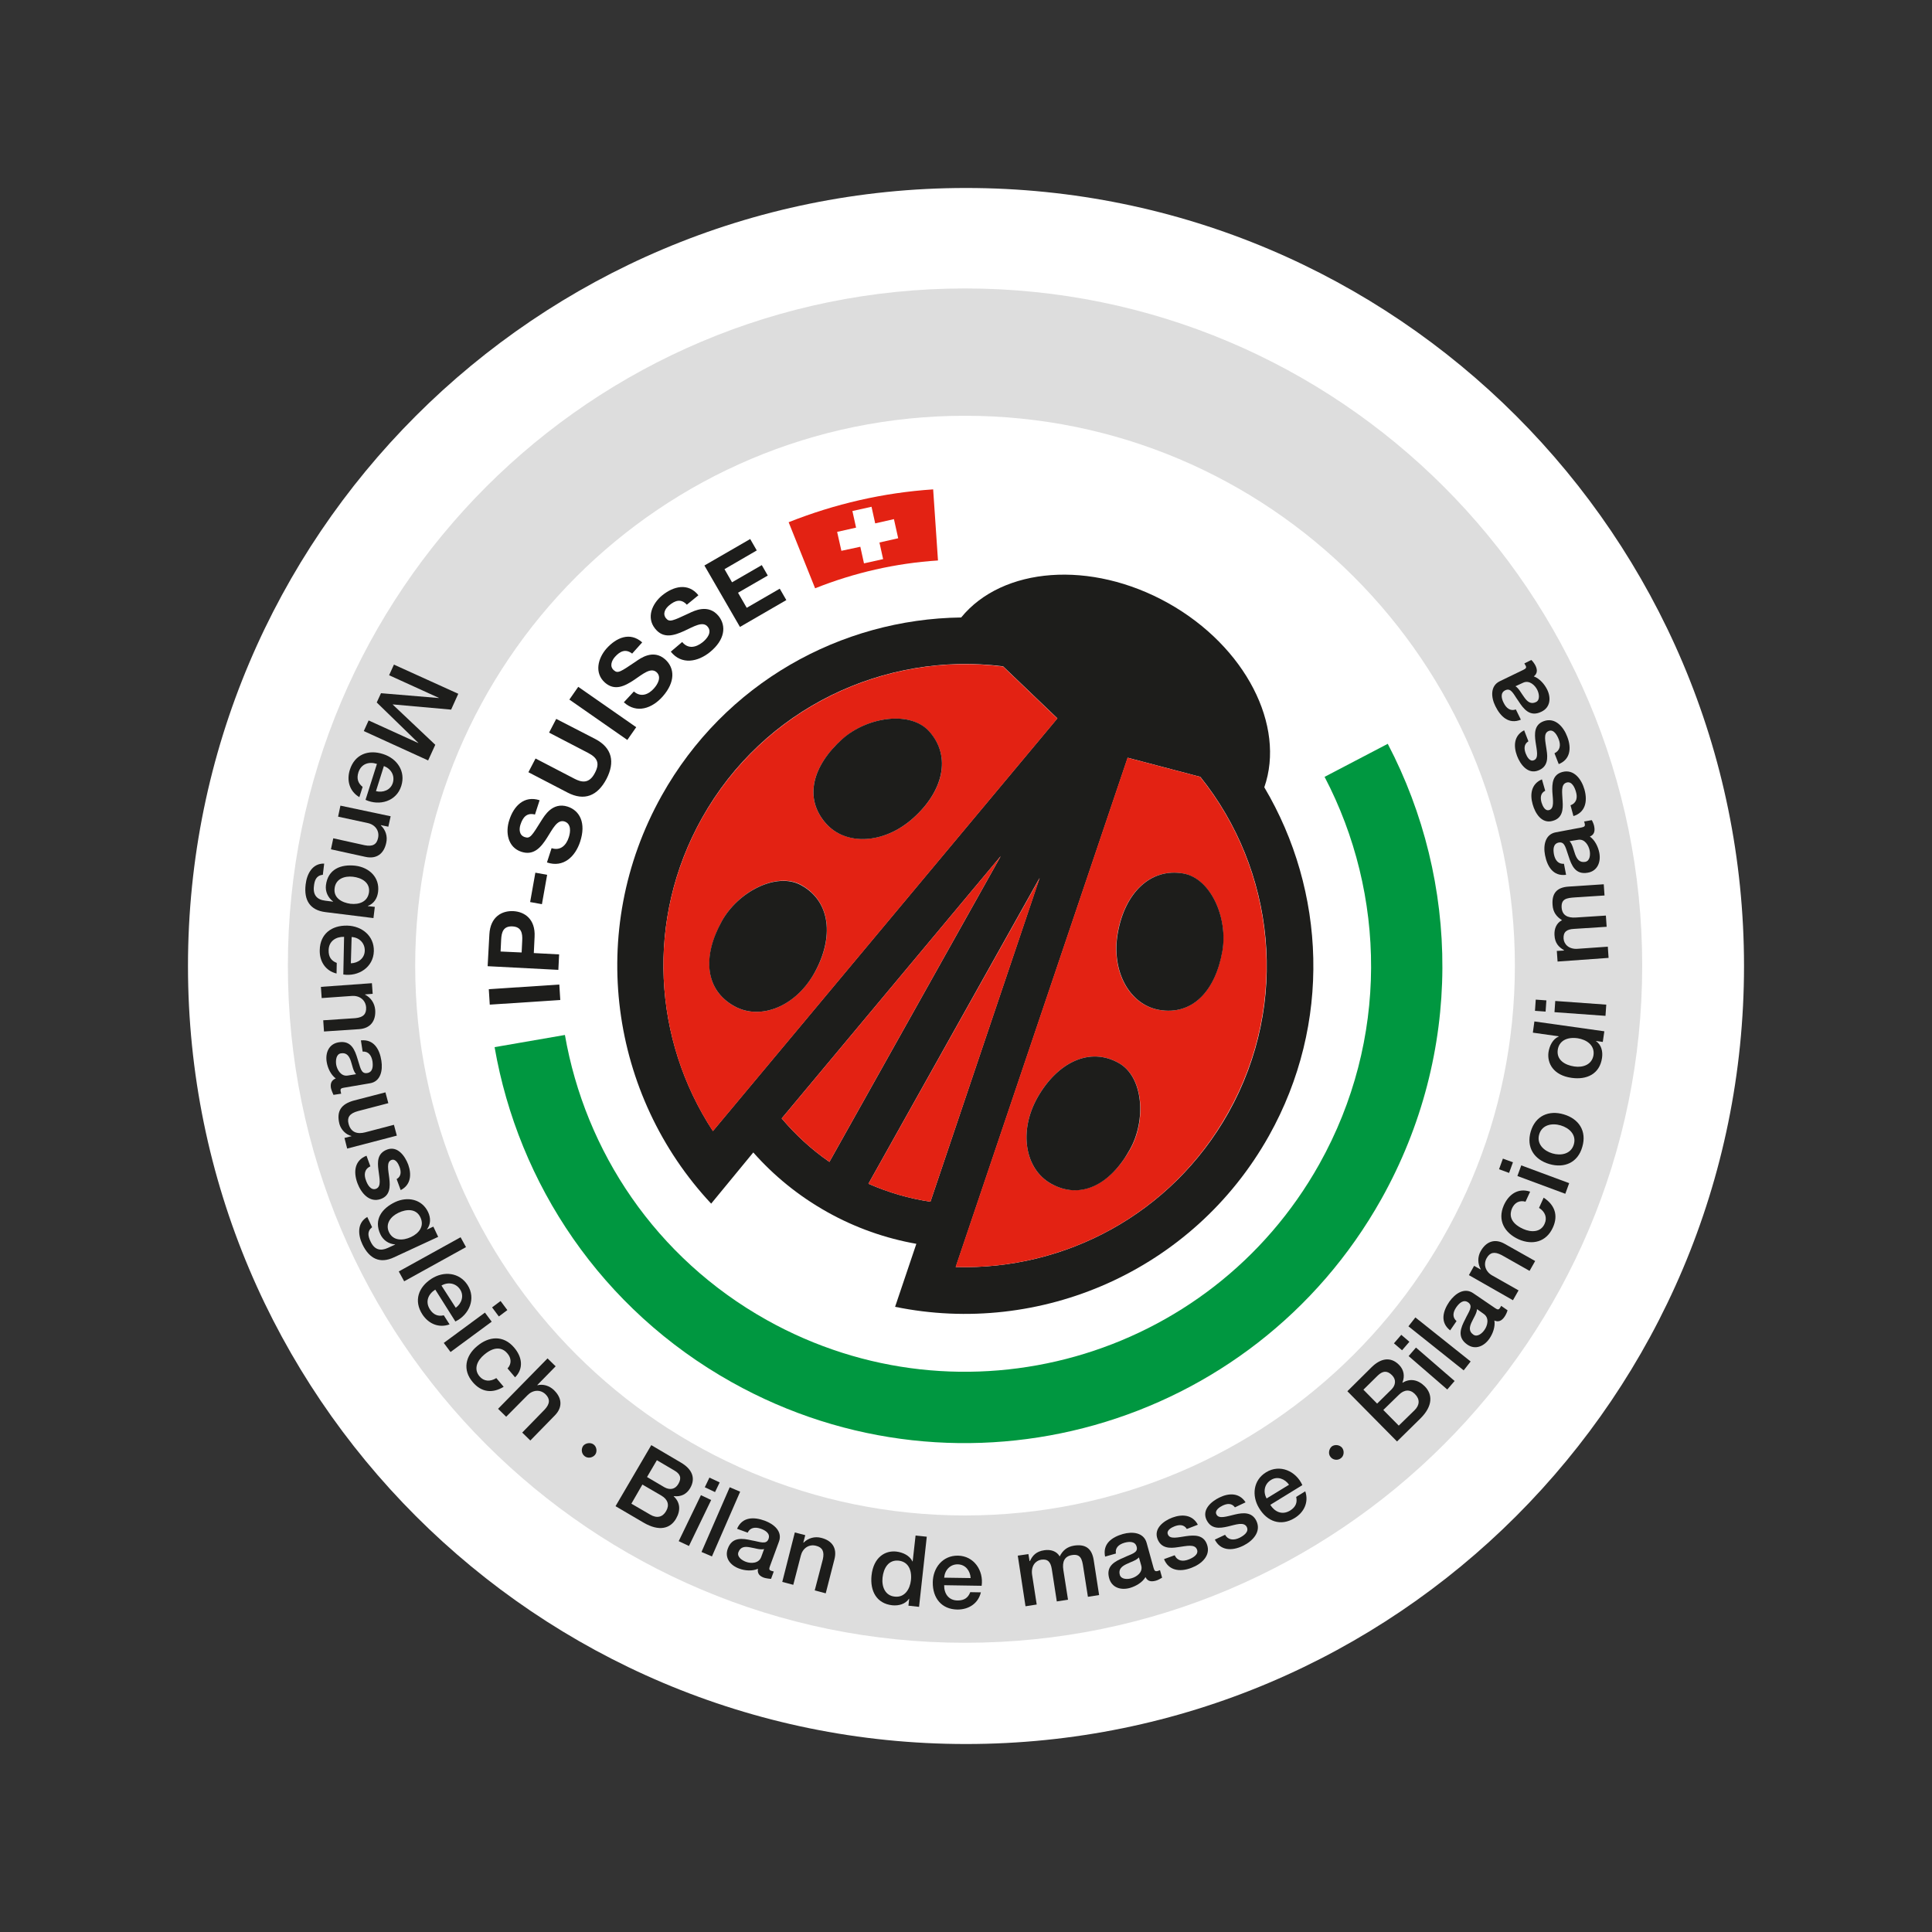 <?xml version="1.0" encoding="utf-8"?>
<!-- Generator: Adobe Illustrator 26.5.0, SVG Export Plug-In . SVG Version: 6.00 Build 0)  -->
<svg version="1.1" id="Ebene_1" xmlns="http://www.w3.org/2000/svg" xmlns:xlink="http://www.w3.org/1999/xlink" x="0px" y="0px"
	 viewBox="0 0 1000 1000" style="enable-background:new 0 0 1000 1000;" xml:space="preserve">
<rect x="0" y="0" width="1000" height="1000" fill="#333333" stroke="none"/>
<style type="text/css">
	.st0{fill:#FFFFFF;}
	.st1{fill:#DDDDDD;}
	.st2{fill:#1D1D1B;}
	.st3{fill:#009740;}
	.st4{fill:#E32213;}
</style>
<g>
	<g>
		<g>
			<path class="st0" d="M902.7,500c0,222.4-180.3,402.7-402.7,402.7S97.3,722.4,97.3,500S277.6,97.3,500,97.3S902.7,277.6,902.7,500
				"/>
		</g>
	</g>
	<path class="st1" d="M850,499.8c0,193.6-156.9,350.5-350.5,350.5C305.9,850.3,149,693.4,149,499.8c0-193.6,156.9-350.5,350.5-350.5
		C693.1,149.3,850,306.2,850,499.8"/>
	<path class="st0" d="M784.1,499.8c0,157.2-127.4,284.6-284.6,284.6c-157.2,0-284.6-127.4-284.6-284.6
		c0-157.2,127.4-284.6,284.6-284.6C656.7,215.2,784.1,342.6,784.1,499.8"/>
	<g>
		<path class="st2" d="M253.5,520l-0.5-8l36.5-2.4l0.5,8L253.5,520z"/>
		<path class="st2" d="M252.4,500.1l0.9-16.5c0.5-9.1,6.5-12.3,12.4-12c5.9,0.3,11.5,4.2,11,13.3l-0.4,8.4l13.1,0.7l-0.4,8
			L252.4,500.1z M270,493l0.3-6.2c0.2-3.7-0.4-7.1-5.1-7.3c-4.7-0.2-5.6,3-5.8,6.8l-0.3,6.2L270,493z"/>
		<path class="st2" d="M274.4,466.9l2.7-15.2l6.1,1.1l-2.7,15.2L274.4,466.9z"/>
		<path class="st2" d="M285.5,439c4.6,1.5,7.6-1.5,8.9-5.6c0.9-2.7,1.4-7-2.2-8.2c-3.8-1.2-6.1,3.8-9.1,8.5c-3,4.7-6.7,9.3-13.2,7.2
			c-7.1-2.3-8.4-10.1-6.3-16.4c2.3-7.3,7.7-12.9,15.7-10.3l-2.4,7.4c-4.3-1.1-6.3,1.5-7.5,5.2c-0.8,2.4-0.7,5.6,2.3,6.5
			c2.7,0.9,3.6-0.7,8.6-8.7c1.5-2.3,5.6-9.6,13.5-7.1c6.4,2.1,9.6,8.6,6.5,18.1c-2.5,7.7-8.6,13.7-17.2,10.8L285.5,439z"/>
		<path class="st2" d="M308.1,382.5c8.8,4.6,10.3,12,5.8,20.7c-4.6,8.7-11.4,11.6-20.2,7l-20.2-10.5l3.7-7.1l20.2,10.5
			c3.5,1.8,7.5,2.8,10.5-3c2.7-5.1,1.3-7.9-3.5-10.4l-20.2-10.5l3.7-7.1L308.1,382.5z"/>
		<path class="st2" d="M294.7,362.1l4.6-6.6l30,20.9l-4.6,6.6L294.7,362.1z"/>
		<path class="st2" d="M328.1,357.9c3.6,3.2,7.6,1.6,10.4-1.6c1.9-2.1,4.1-5.9,1.3-8.4c-3-2.6-7.1,1-11.7,4.1
			c-4.7,3.1-9.9,5.8-15,1.3c-5.6-5-3.6-12.6,0.8-17.6c5.1-5.7,12.2-8.8,18.5-3.2l-5.2,5.8c-3.5-2.7-6.4-1.1-8.9,1.7
			c-1.7,1.9-2.9,4.9-0.6,6.9c2.1,1.9,3.5,0.8,11.4-4.5c2.3-1.6,9-6.6,15.2-1.1c5,4.5,5.3,11.7-1.3,19.2c-5.4,6.1-13.4,9.1-20.1,3
			L328.1,357.9z"/>
		<path class="st2" d="M353.1,332.3c3.1,3.8,7.2,2.8,10.6,0.1c2.2-1.8,5-5.1,2.6-8c-2.5-3.1-7.2-0.1-12.2,2.2
			c-5.1,2.3-10.7,4.2-15-1.2c-4.7-5.8-1.5-13,3.6-17.2c5.9-4.8,13.5-6.7,18.8-0.1l-6,4.9c-3-3.3-6.1-2.2-9.1,0.3
			c-2,1.6-3.6,4.3-1.7,6.7c1.8,2.2,3.4,1.4,12-2.6c2.5-1.2,9.9-5,15.2,1.4c4.2,5.2,3.3,12.4-4.4,18.7c-6.3,5.1-14.7,6.8-20.3-0.2
			L353.1,332.3z"/>
		<path class="st2" d="M364.6,292.7l23.7-13.7l3.4,5.9l-16.7,9.7l3.9,6.8l15.4-8.9l3.1,5.4l-15.4,8.9l4.5,7.8l17.1-9.9l3.4,5.9
			l-24,13.9L364.6,292.7z"/>
	</g>
	<path class="st2" d="M389.9,596.5c10.6,12,23.4,22.5,38.2,30.8c14.8,8.3,30.4,13.7,46.2,16.5l-11,32.6
		c74.8,15.4,154.1-18.3,193.5-88.5c32.6-58.2,29.4-126.8-2.4-180.4c11.1-31.8-9.6-72.8-49.7-95.3c-40.2-22.5-85.9-18.7-107.2,7.4
		c-62.3,0.8-122.4,33.9-155,92.2c-39.3,70.2-26.6,155.4,25.6,211.2L389.9,596.5z M369,585.4c-30.9-47.1-35.1-109.4-5.7-161.9
		c32-57.2,94.6-86.3,155.9-78.6l28.1,26.9L369,585.4z M429.3,601.4c-9.4-6.5-17.6-14.1-24.7-22.5L518,443.1L429.3,601.4z
		 M449.5,612.7l88.6-158.3L481.6,622C470.8,620.4,460,617.3,449.5,612.7z M494.7,655.8l89-263.6l37.6,9.9
		c38.6,48.1,46.5,116.8,14.5,173.9C606.2,628.6,551,657.5,494.7,655.8z"/>
	<path class="st3" d="M718.3,385l-32.7,17.1c31.8,60.8,33.3,136-2.7,200.4c-56.7,101.3-184.8,137.4-286.1,80.7
		c-57.5-32.2-93.9-87.3-104.4-147.5l-36.4,6.3c12.3,70.8,55.2,135.6,122.7,173.4c119.1,66.7,269.6,24.2,336.3-94.8
		C757.4,544.8,755.7,456.5,718.3,385z"/>
	<path class="st4" d="M429.3,601.4c-9.4-6.5-17.6-14.1-24.7-22.5L518,443.1L429.3,601.4z"/>
	<path class="st4" d="M538.2,454.4L481.6,622c-10.9-1.6-21.7-4.7-32.1-9.3L538.2,454.4z"/>
	<path class="st4" d="M519.2,345c-61.2-7.8-123.8,21.4-155.9,78.6c-29.4,52.5-25.2,114.8,5.7,161.9l178.3-213.6L519.2,345z
		 M421.7,503.3c-9.8,17.7-28.1,25-41.6,17.5c-15.2-8.4-16.6-25.7-6.4-44.1c8.3-15.1,28.3-25.7,41.1-18.6
		C430.1,466.7,431.7,485.3,421.7,503.3z M472.6,423.5c-15.1,13.5-34.9,14.2-45.1,2.7c-11.5-13-7.1-29.8,8.6-43.7
		c12.9-11.5,35.2-14.8,44.9-3.8C492.7,391.8,488,409.8,472.6,423.5z"/>
	<path class="st4" d="M621.2,402.1l-37.6-9.9l-89,263.6c56.3,1.7,111.6-27.2,141-79.8C667.7,518.9,659.8,450.2,621.2,402.1z
		 M584.9,595c-10.4,18.3-25.8,26.1-41,17.6c-13.4-7.6-16.8-27.1-6.8-44.7c10.2-17.9,26.9-26.3,42.1-17.6
		C592,557.5,593.4,580.1,584.9,595z M632.6,492.5c-3.7,20.7-15.7,33.2-32.8,30.2c-15.2-2.7-24.9-19.9-21.3-39.9
		c3.6-20.3,16.6-33.7,33.9-30.7C626.9,454.8,635.7,475.5,632.6,492.5z"/>
	<path class="st4" d="M421.9,304.5c20.3-8.1,41.8-13,63.6-14.4l-2.5-36.8c-25.7,1.7-50.9,7.5-74.8,17L421.9,304.5z"/>
	<polygon class="st0" points="464.9,278.6 462.7,268.7 453,270.9 451.1,262.3 441.2,264.5 443.1,273.1 433.3,275.3 435.5,285.1 
		445.3,283 447.2,291.6 457.1,289.4 455.2,280.8 	"/>
	<g>
		<path class="st2" d="M237.2,359.1l-3.7,8.2l-30.2-2.7l0,0.1l22,20.8l-3.7,8.1l-33.3-15.2l2.5-5.5l25.7,11.7l0-0.1L195,363.6
			l2.2-4.8l29.9,2.5l0-0.1l-25.7-11.7l2.5-5.5L237.2,359.1z"/>
		<path class="st2" d="M195.1,395.4c-4-1.3-8.1-0.2-9.6,4.4c-1,3.2-0.2,5.6,2.2,7.5l-1.7,5.3c-5.1-3-6.7-8.6-4.9-14.2
			c2.5-7.9,9.5-10.6,17.2-8.1c7.2,2.3,11.8,8.9,9.4,16.5c-2.5,8-11.3,10.5-18.5,7.2L195.1,395.4z M194.6,409.5
			c3.6,0.9,7.5-0.5,8.7-4.2c1.2-3.9-0.9-7.4-4.6-8.8L194.6,409.5z"/>
		<path class="st2" d="M202.2,422.5l-1.2,5.4l-3.8-0.8l-0.1,0.1c2.5,2.3,3.6,5.7,2.8,9.1c-1.2,5.6-5,8.5-10.8,7.2l-17.8-3.9l1.2-5.7
			l16.3,3.6c4.1,0.8,6.2-0.4,6.9-3.8c0.8-3.8-1.6-6.9-5.4-7.7l-15.3-3.3l1.2-5.7L202.2,422.5z"/>
		<path class="st2" d="M168.4,472.1c-7.9-1-11.2-6.1-10.2-14.3c0.6-5.3,3.4-11,9.6-10.8l-0.7,5.8c-3.4,0.3-4.3,2.9-4.6,5.8
			c-0.6,4.7,1.6,7.1,5.9,7.6l4,0.5l0-0.1c-2.7-2-4.1-5.2-3.7-8.4c1-8.3,7.7-11,15.3-10.1c7.1,0.9,12.6,6,11.7,13.5
			c-0.4,3.3-2.1,6.1-5.3,7.3l0,0.1l3.6,0.4l-0.7,5.8L168.4,472.1z M181.4,467.8c4.5,0.5,8.9-1,9.6-6c0.6-5.1-3.9-7.5-8.3-8
			c-4.3-0.5-8.9,1-9.5,5.9C172.5,464.8,177,467.2,181.4,467.8z"/>
		<path class="st2" d="M178.1,484.9c-4.1-0.1-7.9,2.1-8,6.9c-0.1,3.4,1.3,5.5,4.2,6.6l-0.1,5.5c-5.8-1.4-8.9-6.4-8.7-12.2
			c0.2-8.3,6.1-12.8,14.3-12.6c7.5,0.2,13.9,5.3,13.7,13.2c-0.2,8.3-7.9,13.3-15.8,12.1L178.1,484.9z M181.6,498.6
			c3.7-0.1,7.1-2.5,7.2-6.5c0.1-4-2.9-6.9-6.8-7.1L181.6,498.6z"/>
		<path class="st2" d="M192.5,508.9l0.4,5.5l-3.9,0.3l-0.1,0.1c3,1.5,5,4.4,5.3,7.9c0.4,5.7-2.4,9.6-8.4,10l-18.1,1.2l-0.4-5.8
			l16.6-1.1c4.1-0.4,5.8-2.1,5.6-5.6c-0.3-3.9-3.5-6.2-7.4-5.9l-15.6,1.1l-0.4-5.8L192.5,508.9z"/>
		<path class="st2" d="M178,563c-1.4,0.2-1.9,0.6-1.7,1.7c0.1,0.4,0.1,0.8,0.3,1.4l-4,0.6c-0.4-0.8-1.1-2.6-1.3-3.5
			c-0.4-2.3,0.2-4.1,2.5-5c-2.6-1.9-4.2-5.4-4.7-8.5c-0.8-4.7,1.1-9.4,6.2-10.2c6.5-1.1,8.4,4,9.8,8.7c1.4,4,1.6,7.8,5,7.2
			c3-0.5,3-3.7,2.7-6c-0.5-3.2-2.2-5.3-5.1-5.1l-0.9-5.8c6.8-0.7,9.7,4.7,10.6,10.5c0.8,5.1-0.4,10.8-5.9,11.7L178,563z M184.3,556
			c-1.5-1.6-1.9-4.4-2.7-6.8c-0.8-2.4-2.1-4.5-5.1-4c-2.6,0.4-2.8,3.8-2.5,5.8c0.4,2.5,2.4,6.3,6,5.7L184.3,556z"/>
		<path class="st2" d="M179.7,594.5l-1.4-5.5l3.6-0.9l0-0.1c-2.9-0.7-5.4-3.3-6.2-6.2c-1.7-6.7,0.9-10.4,7.6-12.2l16.2-4.2l1.5,5.6
			l-15.7,4.1c-4.5,1.2-5.7,3.4-4.9,6.5c1.2,4.7,4.7,5.5,8.6,4.5l14.9-3.9l1.5,5.6L179.7,594.5z"/>
		<path class="st2" d="M191.7,603.7c-3.1,1.4-3.4,4.3-2.3,7.2c0.7,2.1,2.5,5.5,5.3,4.4c2.8-1.2,1.7-5.3,1.2-9.6
			c-0.6-4.4-0.6-8.8,4.5-10.7c5.4-2,9.2,3.3,10.9,7.8c1.8,5.1,1.4,10.5-3.9,13.2l-2.1-5.7c2.4-1.4,2.4-3.8,1.5-6.3
			c-0.6-1.6-2-4.4-4.2-3.6c-2.7,1-1.6,5.2-1.1,9.5c0.5,4.3,0.5,8.9-4.4,10.7c-5.9,2.1-10.2-3.1-12.1-8.2c-2.3-6.3-1.2-11.9,4.7-14.2
			L191.7,603.7z"/>
		<path class="st2" d="M203.9,650.8c-7.2,3.4-12.7,0.8-16.3-6.7c-2.3-4.8-2.9-11.1,2.5-14.2l2.5,5.3c-2.7,2.1-2.1,4.7-0.8,7.4
			c2,4.3,5.1,5.1,9,3.3l3.7-1.7l0-0.1c-3.3-0.2-6.2-2.2-7.6-5.2c-3.6-7.6,0.7-13.4,7.6-16.7c6.4-3,13.9-1.6,17.1,5.2
			c1.4,3,1.4,6.3-0.6,8.9l0,0.1l3.3-1.5l2.5,5.3L203.9,650.8z M212.7,640.3c4.1-1.9,7.1-5.6,4.9-10.2c-2.2-4.7-7.3-4.3-11.3-2.4
			c-3.9,1.8-7,5.6-5,10C203.5,642.4,208.6,642.2,212.7,640.3z"/>
		<path class="st2" d="M238.4,640.4l2.8,5.1l-32,17.7l-2.8-5.1L238.4,640.4z"/>
		<path class="st2" d="M225.3,667.5c-3.5,2.2-5.4,6.1-2.8,10.2c1.8,2.8,4.2,3.8,7.2,3.1l3,4.7c-5.6,2-10.9-0.3-14.1-5.2
			c-4.5-7-2.1-14,4.7-18.4c6.3-4.1,14.4-3.4,18.7,3.2c4.5,7,0.9,15.4-6.3,18.9L225.3,667.5z M235.9,676.9c3-2.2,4.4-6.1,2.3-9.4
			c-2.2-3.4-6.3-4.1-9.7-2.1L235.9,676.9z"/>
		<path class="st2" d="M251,679.4l3.5,4.7l-21.3,15.7l-3.5-4.7L251,679.4z M259.1,673.4l3.5,4.7l-4.4,3.3l-3.5-4.7L259.1,673.4z"/>
		<path class="st2" d="M262.7,708.3c2.2-2.4,2-5.4-0.1-7.8c-1.9-2.3-5.9-4.5-12,0.7c-3.4,2.8-5.7,7.3-2.4,11.2
			c2.2,2.6,5.4,2.9,8.7,0.9l3.8,4.5c-5.9,3.6-11.6,2.8-16-2.4c-5.4-6.3-3.8-13.6,2.2-18.6c6.1-5.2,13.7-5.9,19.3,0.8
			c4,4.7,5,10.7,0.4,15.3L262.7,708.3z"/>
		<path class="st2" d="M283.4,703.1l4.2,4.1l-9.5,9.7l0.1,0.1c2.7-0.7,6.1,0.1,8.6,2.6c4.1,4,4.5,8.8,0.4,13l-12.7,13l-4.2-4.1
			l11.6-11.9c2.8-3,2.9-5.5,0.5-7.9c-2.8-2.7-6.7-2.3-9.4,0.5L262,733.3l-4.2-4.1L283.4,703.1z"/>
		<path class="st2" d="M307.3,747.7c1.6,1.2,1.9,3.8,0.7,5.3c-1.3,1.6-3.8,2-5.4,0.7c-1.7-1.3-1.9-3.8-0.7-5.4
			C303.2,746.8,305.8,746.5,307.3,747.7z"/>
		<path class="st2" d="M337.1,748l15.3,9c5.7,3.3,7.9,8,4.8,13.3c-1.9,3.2-4.8,4.5-8.4,4.1l-0.1,0.1c3.4,3.1,3.7,7.3,1.2,11.6
			c-2.9,5-8.6,6.8-16.8,2l-14.5-8.5L337.1,748z M326.8,778.3l9.8,5.7c3.4,2,6.4,1.3,8.2-1.9c1.8-3.1,0.9-6-2.5-8l-9.8-5.7
			L326.8,778.3z M334.9,764.5l9,5.3c2.7,1.5,5.5,1.2,7.2-1.7c1.9-3.2,0.9-5.3-2.1-7l-9-5.3L334.9,764.5z"/>
		<path class="st2" d="M362.8,773.9l5.3,2.5l-11.5,23.8l-5.3-2.5L362.8,773.9z M367.2,764.8l5.3,2.5l-2.4,5l-5.3-2.5L367.2,764.8z"
			/>
		<path class="st2" d="M377.7,769.8l5.4,2.3l-14.6,33.5l-5.4-2.3L377.7,769.8z"/>
		<path class="st2" d="M398.5,810.7c-0.5,1.3-0.4,2,0.6,2.3c0.3,0.1,0.8,0.3,1.4,0.4l-1.4,3.8c-0.9,0-2.8-0.3-3.7-0.6
			c-2.2-0.8-3.5-2.1-3.1-4.6c-2.9,1.3-6.8,1-9.7-0.1c-4.5-1.6-7.7-5.5-5.9-10.3c2.2-6.2,7.6-5.4,12.4-4.3c4.2,0.7,7.6,2.4,8.7-0.8
			c1-2.8-1.7-4.4-3.9-5.2c-3.1-1.1-5.7-0.6-6.9,2l-5.5-2c2.7-6.3,8.8-6.2,14.3-4.2c4.9,1.8,9.3,5.6,7.4,10.8L398.5,810.7z
			 M395.5,801.8c-2.1,0.5-4.7-0.5-7.3-0.9c-2.5-0.5-4.9-0.4-6,2.5c-0.9,2.5,2,4.3,3.9,5c2.4,0.9,6.6,1,7.9-2.5L395.5,801.8z"/>
		<path class="st2" d="M411.4,793.2l5.4,1.4l-1,3.8l0.1,0.1c2.4-2.4,5.8-3.4,9.2-2.5c5.6,1.4,8.3,5.3,6.8,11.1l-4.5,17.6l-5.7-1.5
			l4.2-16.1c0.9-4-0.2-6.2-3.5-7c-3.8-1-7,1.4-7.9,5.1l-3.9,15.1l-5.7-1.5L411.4,793.2z"/>
		<path class="st2" d="M475.7,831.7l-5.5-0.6l0.4-3.6l-0.1,0c-1.9,2.8-5.3,3.7-8.6,3.4c-8.3-0.9-11.6-7.5-10.8-15.4
			c1-9.5,7.1-13.1,12.9-12.4c3.3,0.4,6.8,2,8.3,5.1l0.1,0l1.5-13.4l5.8,0.6L475.7,831.7z M463.1,826.4c5.2,0.6,7.9-3.9,8.4-8.5
			c0.6-5.8-1.8-9.6-6.3-10.1c-5.4-0.6-7.9,4-8.4,8.8C456.3,821.2,458.1,825.9,463.1,826.4z"/>
		<path class="st2" d="M488.7,820.5c-0.1,4.2,2.2,7.9,7,7.9c3.4,0,5.4-1.4,6.5-4.3l5.5,0.1c-1.4,5.8-6.3,8.9-12.1,8.9
			c-8.3-0.1-12.9-6-12.8-14.1c0.1-7.5,5.1-13.9,13-13.8c8.3,0.1,13.4,7.7,12.3,15.6L488.7,820.5z M502.4,816.8
			c-0.2-3.7-2.6-7-6.6-7.1c-4-0.1-6.8,3-7.1,6.9L502.4,816.8z"/>
		<path class="st2" d="M526.8,805.2l5.5-0.8l0.6,3.6l0.2,0c1.3-2.8,3.2-5,7.4-5.6c3.2-0.5,6.4,0.4,8,3.2c1.5-3,3.7-5,7.5-5.6
			c5.5-0.8,9.1,1.1,10.1,7.5l2.8,18.1l-5.8,0.9l-2.4-15.3c-0.6-4.1-1.3-7-5.8-6.3c-3.9,0.6-5.2,3.4-4.5,7.8l2.4,15.3l-5.8,0.9
			l-2.6-16.8c-0.6-3.6-2-5.3-5.5-4.8c-3,0.5-5.3,3.3-4.7,7.7l2.4,15.5l-5.8,0.9L526.8,805.2z"/>
		<path class="st2" d="M597.1,811.6c0.4,1.4,0.8,1.8,1.9,1.6c0.3-0.1,0.8-0.2,1.4-0.5l1.1,3.9c-0.8,0.5-2.4,1.4-3.4,1.6
			c-2.3,0.6-4.1,0.3-5.2-1.9c-1.6,2.8-5,4.7-8,5.6c-4.6,1.3-9.4,0-10.8-5c-1.8-6.4,3-8.8,7.6-10.7c3.8-1.9,7.6-2.4,6.6-5.7
			c-0.8-2.9-4-2.6-6.2-2c-3.2,0.9-5,2.8-4.5,5.6l-5.6,1.6c-1.4-6.7,3.6-10.1,9.2-11.7c5-1.4,10.8-0.8,12.3,4.6L597.1,811.6z
			 M589.5,806.1c-1.4,1.6-4.1,2.3-6.5,3.5c-2.3,1.1-4.2,2.6-3.4,5.5c0.7,2.5,4.1,2.4,6.1,1.8c2.5-0.7,6-3,5-6.6L589.5,806.1z"/>
		<path class="st2" d="M608,805c1.5,3.1,4.3,3.3,7.2,2.2c2.1-0.8,5.5-2.6,4.3-5.3c-1.2-2.8-5.3-1.7-9.7-1.1
			c-4.3,0.7-8.8,0.7-10.7-4.3c-2-5.4,3.2-9.3,7.7-11c5.1-1.9,10.5-1.5,13.2,3.7l-5.7,2.2c-1.5-2.4-3.9-2.3-6.3-1.4
			c-1.6,0.6-4.4,2.1-3.5,4.2c1,2.7,5.2,1.5,9.5,0.9c4.3-0.6,8.9-0.7,10.7,4.2c2.2,5.9-2.9,10.3-8,12.2c-6.2,2.4-11.9,1.3-14.2-4.5
			L608,805z"/>
		<path class="st2" d="M634.1,794.4c1.7,2.9,4.6,2.9,7.4,1.6c2-1,5.2-3,3.8-5.7c-1.5-2.7-5.5-1.2-9.7-0.2c-4.3,1-8.7,1.5-11.1-3.4
			c-2.5-5.2,2.3-9.5,6.7-11.6c4.9-2.4,10.3-2.5,13.5,2.5l-5.5,2.6c-1.7-2.3-4.1-2-6.4-0.9c-1.5,0.7-4.2,2.5-3.2,4.5
			c1.2,2.6,5.3,1.1,9.6,0.1c4.2-1,8.8-1.4,11.1,3.3c2.7,5.7-2,10.5-6.9,12.9c-6,2.9-11.8,2.4-14.6-3.2L634.1,794.4z"/>
		<path class="st2" d="M657.5,778.9c2.2,3.5,6,5.5,10.2,3c2.9-1.8,3.9-4.1,3.2-7.1l4.7-2.9c1.9,5.6-0.6,10.9-5.6,13.9
			c-7.1,4.3-14.1,1.8-18.3-5.2c-3.9-6.4-3.1-14.5,3.7-18.6c7.1-4.3,15.4-0.6,18.7,6.7L657.5,778.9z M667.2,768.5
			c-2.1-3-6-4.6-9.3-2.5c-3.5,2.1-4.2,6.2-2.3,9.6L667.2,768.5z"/>
		<path class="st2" d="M689.3,748.7c1.6-1.2,4.1-0.9,5.4,0.7c1.2,1.6,1,4.2-0.7,5.4c-1.7,1.3-4.2,0.9-5.4-0.8
			C687.4,752.5,687.8,750,689.3,748.7z"/>
		<path class="st2" d="M697.4,720.1l12.6-12.5c4.7-4.6,9.8-5.5,14.1-1.2c2.6,2.6,3.1,5.9,1.8,9.2l0.1,0.1c3.9-2.4,8-1.6,11.5,1.9
			c4,4.1,4.3,10.1-2.4,16.7l-12,11.8L697.4,720.1z M712.8,726.5l7.4-7.3c2.2-2.2,2.6-5.1,0.3-7.4c-2.6-2.6-4.9-2.2-7.4,0.2l-7.4,7.3
			L712.8,726.5z M724,737.9l8.1-7.9c2.8-2.7,2.9-5.8,0.3-8.4c-2.5-2.6-5.6-2.4-8.3,0.3l-8.1,7.9L724,737.9z"/>
		<path class="st2" d="M721.5,695.3l3.8-4.4l4.2,3.6l-3.8,4.4L721.5,695.3z M729.1,701.9l3.8-4.4l20,17.3l-3.8,4.4L729.1,701.9z"/>
		<path class="st2" d="M729,686.5l3.6-4.6l28.6,22.8l-3.6,4.6L729,686.5z"/>
		<path class="st2" d="M773.9,677.1c1.2,0.8,1.8,0.9,2.4,0c0.2-0.3,0.5-0.7,0.7-1.2l3.3,2.3c-0.2,0.9-1,2.6-1.6,3.4
			c-1.3,1.9-3,2.9-5.2,1.9c0.5,3.2-0.8,6.8-2.6,9.4c-2.7,3.9-7.3,6-11.5,3c-5.4-3.8-3.3-8.7-1-13.1c1.8-3.9,4.3-6.7,1.5-8.7
			c-2.5-1.7-4.7,0.5-6.1,2.5c-1.9,2.7-2.1,5.3,0.1,7.2l-3.3,4.8c-5.4-4.2-3.7-10.1-0.4-14.9c3-4.2,7.8-7.5,12.4-4.3L773.9,677.1z
			 M764.5,677.6c-0.1,2.1-1.7,4.4-2.8,6.8c-1.1,2.3-1.6,4.7,0.9,6.4c2.1,1.5,4.7-0.8,5.8-2.5c1.5-2.1,2.6-6.1-0.4-8.2L764.5,677.6z"
			/>
		<path class="st2" d="M760.3,660l2.7-4.8l3.4,1.9l0.1,0c-1.7-2.9-1.8-6.5-0.1-9.5c2.8-5,7.3-6.7,12.4-3.8l15.8,8.9l-2.9,5.1
			l-14.5-8.2c-3.7-1.9-6-1.4-7.7,1.6c-1.9,3.4-0.5,7.1,2.9,9l13.6,7.7l-2.9,5.1L760.3,660z"/>
		<path class="st2" d="M789.6,622c-3.1-0.9-5.7,0.5-7,3.5c-1.2,2.8-1.5,7.3,5.8,10.6c4,1.8,9.1,1.9,11.1-2.7
			c1.4-3.1,0.3-6.2-2.9-8.2l2.4-5.3c5.8,3.8,7.6,9.2,4.8,15.4c-3.4,7.6-10.6,9.3-17.7,6.2c-7.3-3.3-11.2-9.8-7.7-17.7
			c2.5-5.6,7.4-9.1,13.6-7L789.6,622z"/>
		<path class="st2" d="M775.9,605.2l2-5.5l5.2,1.9l-2,5.5L775.9,605.2z M785.4,608.7l2-5.5l24.8,9.2l-2,5.5L785.4,608.7z"/>
		<path class="st2" d="M801.9,602.5c-7.8-2.3-12-8.6-9.6-16.8c2.4-8.2,9.4-11.2,17.1-8.9c7.8,2.3,12,8.6,9.6,16.8
			C816.7,601.8,809.7,604.8,801.9,602.5z M807.8,582.5c-4.4-1.3-9.6-0.4-11.1,4.6c-1.5,5,2.4,8.6,6.8,9.9c4.4,1.3,9.6,0.4,11.1-4.6
			C816.1,587.3,812.2,583.8,807.8,582.5z"/>
		<path class="st2" d="M830.4,533.8l-0.8,5.5l-3.5-0.5l0,0.1c2.8,1.9,3.6,5.4,3.1,8.7c-1.2,8.3-7.9,11.4-15.7,10.3
			c-9.5-1.3-12.8-7.6-12-13.3c0.5-3.3,2.2-6.8,5.3-8.1l0-0.1l-13.4-1.9l0.8-5.8L830.4,533.8z M824.8,546.1c0.7-5.2-3.7-8-8.2-8.7
			c-5.8-0.8-9.6,1.5-10.3,5.9c-0.8,5.4,3.8,8,8.5,8.7C819.3,552.7,824,551.1,824.8,546.1z"/>
		<path class="st2" d="M794.5,523.2l0.4-5.8l5.5,0.4l-0.4,5.8L794.5,523.2z M804.6,523.9l0.4-5.8l26.4,1.9l-0.4,5.8L804.6,523.9z"/>
		<path class="st2" d="M806.2,497.7l-0.4-5.5l3.7-0.2l0-0.2c-2.7-1.6-4.7-3.6-4.9-7.8c-0.2-3.2,1-6.3,3.9-7.7
			c-2.8-1.8-4.7-4.1-4.9-8c-0.4-5.6,1.9-9,8.3-9.4l18.2-1.2l0.4,5.8l-15.4,1c-4.2,0.3-7.1,0.7-6.8,5.3c0.3,3.9,3,5.4,7.4,5.1l15.5-1
			l0.4,5.8l-17,1.1c-3.6,0.2-5.5,1.5-5.3,5c0.2,3,2.8,5.6,7.2,5.3l15.7-1.1l0.4,5.8L806.2,497.7z"/>
		<path class="st2" d="M818.6,428.3c1.4-0.3,1.9-0.7,1.7-1.7c-0.1-0.4-0.1-0.8-0.4-1.4l4-0.7c0.5,0.8,1.2,2.5,1.3,3.5
			c0.4,2.3-0.1,4.1-2.3,5c2.6,1.8,4.3,5.3,4.9,8.4c0.9,4.7-0.9,9.4-5.9,10.3c-6.5,1.2-8.5-3.8-10-8.5c-1.5-4-1.8-7.7-5.1-7.1
			c-3,0.6-2.9,3.7-2.5,6c0.6,3.2,2.3,5.2,5.2,5l1.1,5.7c-6.8,0.9-9.8-4.5-10.9-10.2c-1-5.1,0.1-10.8,5.6-11.8L818.6,428.3z
			 M812.4,435.4c1.5,1.5,2,4.3,2.9,6.8c0.9,2.4,2.2,4.4,5.2,3.9c2.6-0.5,2.7-3.9,2.3-5.9c-0.5-2.5-2.5-6.2-6.1-5.5L812.4,435.4z"/>
		<path class="st2" d="M812.9,416.8c3.2-1.2,3.7-4,2.8-7c-0.6-2.1-2.1-5.7-5-4.7c-2.9,1-2.1,5.2-1.9,9.5c0.3,4.4,0,8.9-5.2,10.3
			c-5.6,1.6-9-3.9-10.3-8.6c-1.5-5.2-0.7-10.6,4.8-12.9l1.7,5.9c-2.5,1.2-2.6,3.7-1.9,6.1c0.5,1.6,1.7,4.5,3.9,3.9
			c2.8-0.8,2-5,1.7-9.4c-0.2-4.4,0.1-8.9,5.1-10.3c6.1-1.7,10,3.8,11.5,9c1.8,6.4,0.3,12-5.7,13.8L812.9,416.8z"/>
		<path class="st2" d="M804.6,389.9c3-1.5,3.3-4.3,2.2-7.2c-0.8-2.1-2.6-5.5-5.3-4.3c-2.8,1.2-1.6,5.3-1,9.7
			c0.7,4.3,0.7,8.8-4.3,10.7c-5.4,2.1-9.3-3.1-11-7.6c-1.9-5.1-1.6-10.5,3.7-13.2l2.2,5.7c-2.4,1.5-2.3,3.9-1.4,6.3
			c0.6,1.6,2.1,4.4,4.2,3.5c2.7-1,1.5-5.2,0.9-9.5c-0.6-4.3-0.7-8.9,4.2-10.7c5.9-2.2,10.3,2.9,12.2,8c2.4,6.2,1.4,11.9-4.4,14.2
			L804.6,389.9z"/>
		<path class="st2" d="M788.5,346.7c1.3-0.6,1.7-1.2,1.2-2.1c-0.2-0.3-0.4-0.7-0.7-1.2l3.6-1.8c0.7,0.6,1.8,2.1,2.2,3
			c1,2.1,1,4-0.9,5.5c3,1.1,5.5,4,6.9,6.8c2.1,4.3,1.7,9.3-3,11.5c-5.9,2.9-9.2-1.4-11.9-5.6c-2.5-3.4-3.7-7-6.8-5.5
			c-2.7,1.3-1.9,4.4-0.8,6.5c1.4,2.9,3.6,4.4,6.3,3.4l2.6,5.3c-6.3,2.6-10.6-1.7-13.2-7c-2.3-4.6-2.7-10.5,2.3-12.9L788.5,346.7z
			 M784.4,355.2c1.8,1.1,3,3.7,4.6,5.8c1.5,2.1,3.3,3.7,6,2.4c2.3-1.1,1.6-4.5,0.7-6.3c-1.1-2.3-4.1-5.3-7.4-3.7L784.4,355.2z"/>
	</g>
	<path class="st2" d="M599.9,522.7c-15.2-2.7-24.9-19.9-21.3-39.9c3.6-20.3,16.6-33.7,33.9-30.7c14.4,2.6,23.2,23.3,20.2,40.3
		C629,513.2,617,525.7,599.9,522.7"/>
	<path class="st2" d="M543.9,612.6c-13.4-7.6-16.8-27.1-6.8-44.7c10.2-17.9,26.9-26.3,42.1-17.6c12.7,7.2,14.1,29.7,5.6,44.7
		C574.6,613.4,559.1,621.2,543.9,612.6"/>
	<path class="st2" d="M427.5,426.2c10.2,11.6,30,10.8,45.1-2.7c15.4-13.7,20.1-31.8,8.4-44.9c-9.7-10.9-32-7.6-44.9,3.8
		C420.4,396.4,416,413.2,427.5,426.2"/>
	<path class="st2" d="M380.1,520.8c13.5,7.5,31.9,0.2,41.6-17.5c9.9-18,8.4-36.6-7-45.1c-12.8-7.1-32.8,3.5-41.1,18.6
		C363.4,495.1,364.9,512.4,380.1,520.8"/>
</g>
</svg>
